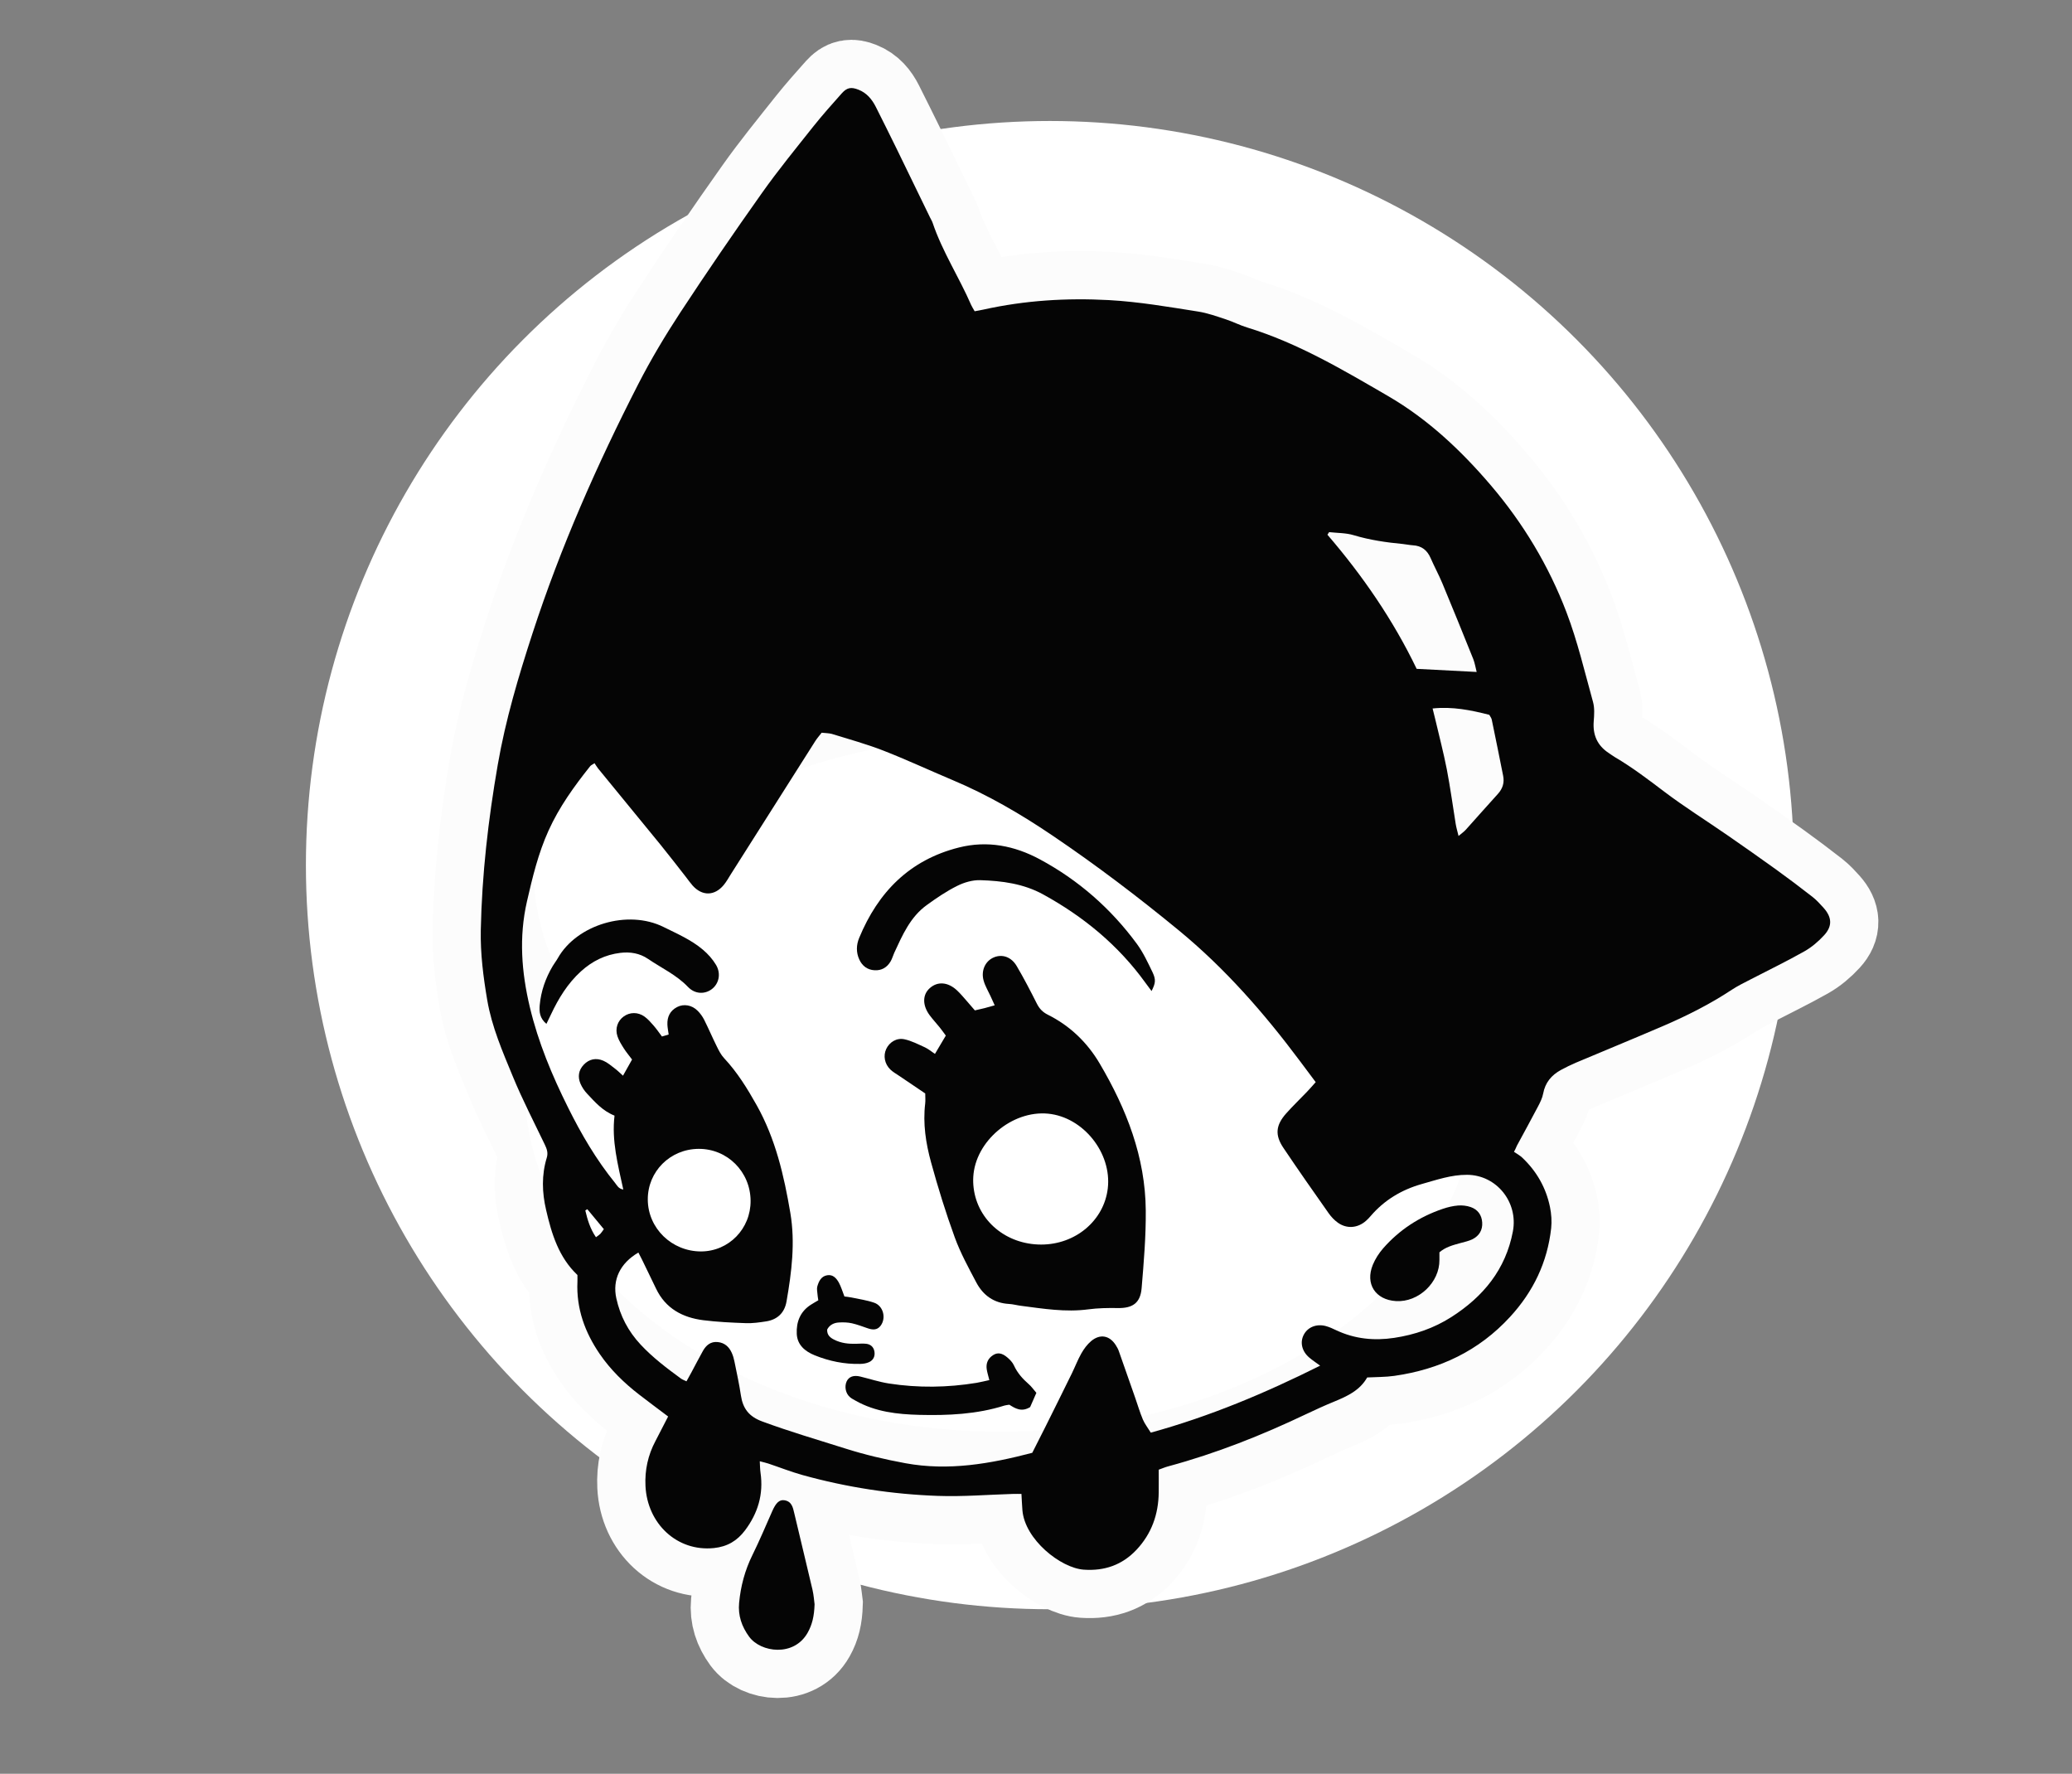 <?xml version="1.0" encoding="utf-8"?>
<!-- Generator: Adobe Illustrator 23.0.0, SVG Export Plug-In . SVG Version: 6.00 Build 0)  -->
<svg version="1.1" id="Livello_1" xmlns="http://www.w3.org/2000/svg" xmlns:xlink="http://www.w3.org/1999/xlink" x="0px" y="0px"
	 viewBox="0 0 494.18 422.97" style="enable-background:new 0 0 494.18 422.97;" xml:space="preserve">
<rect x="0" y="0" width="494.18" height="422.97" fill="#808080" stroke="none"/>
<style type="text/css">
	.st0{fill:#FFFFFF;}
	.st1{fill:#525252;stroke:#FCFCFC;stroke-width:23;stroke-miterlimit:10;}
	.st2{fill:#050505;}
</style>
<g id="Layer_1_copia">
</g>
<circle class="st0" cx="250.4" cy="206.29" r="177.44"/>
<g id="Layer_1">
	<g>
		<g>
			<path class="st1" d="M159.35,337.77c-2.47-1.86-4.71-3.53-6.93-5.24c-3.58-2.77-6.81-5.91-9.37-9.65
				c-3.55-5.18-5.62-10.85-5.33-17.23c0.02-0.51,0-1.02,0-1.62c-4.45-4.22-6.15-9.78-7.47-15.5c-0.97-4.15-1.11-8.34,0.16-12.47
				c0.36-1.18,0.01-2.12-0.49-3.16c-2.58-5.39-5.34-10.7-7.61-16.22c-2.44-5.91-5.01-11.81-6.1-18.2
				c-0.94-5.54-1.65-11.04-1.54-16.71c0.27-13.25,1.78-26.32,4.04-39.37c1.86-10.74,4.95-21.1,8.31-31.42
				c6.7-20.55,15.4-40.24,25.23-59.43c2.99-5.83,6.38-11.5,9.97-16.98c6.32-9.62,12.82-19.12,19.48-28.51
				c3.87-5.47,8.14-10.68,12.31-15.94c2.16-2.71,4.47-5.3,6.78-7.89c1.23-1.37,2.23-1.53,3.97-0.84c1.97,0.77,3.22,2.3,4.14,4.12
				c1.69,3.36,3.37,6.73,5.02,10.1c2.66,5.43,5.29,10.88,7.93,16.31c0.19,0.4,0.44,0.77,0.58,1.19c2.32,6.89,6.32,12.99,9.2,19.62
				c0.2,0.46,0.5,0.89,0.83,1.49c0.73-0.14,1.44-0.25,2.14-0.41c9.85-2.18,19.8-2.8,29.89-2.25c7.18,0.4,14.22,1.62,21.27,2.73
				c2.24,0.35,4.42,1.14,6.59,1.85c1.75,0.57,3.4,1.44,5.17,1.97c12.04,3.7,22.78,10.08,33.56,16.34
				c9.48,5.51,17.36,12.93,24.46,21.24c7.74,9.07,13.83,19.19,18.06,30.28c2.65,6.94,4.35,14.24,6.34,21.41
				c0.4,1.45,0.29,3.08,0.17,4.61c-0.26,3.26,0.86,5.78,3.58,7.57c0.49,0.32,0.96,0.68,1.48,0.99c4.14,2.43,7.94,5.33,11.77,8.23
				c4.87,3.68,10.07,6.93,15.1,10.41c3.88,2.68,7.75,5.41,11.58,8.16c2.92,2.11,5.81,4.28,8.65,6.5c0.98,0.77,1.84,1.71,2.68,2.65
				c1.97,2.21,2.12,4.32,0.12,6.5c-1.37,1.5-3,2.89-4.77,3.88c-4.23,2.39-8.63,4.51-12.95,6.75c-1.44,0.75-2.91,1.46-4.26,2.35
				c-5.26,3.47-10.85,6.29-16.63,8.76c-6.85,2.94-13.74,5.77-20.6,8.66c-1.22,0.52-2.41,1.11-3.58,1.74
				c-2.25,1.23-3.75,3.01-4.23,5.63c-0.2,1.06-0.71,2.09-1.22,3.06c-1.64,3.14-3.36,6.24-5.04,9.36c-0.17,0.31-0.25,0.67-0.7,1.46
				c0.66,0.46,1.4,0.85,1.98,1.4c3.42,3.24,5.67,7.17,6.61,11.78c0.33,1.63,0.46,3.39,0.28,5.05c-0.9,8.11-4.26,15.1-9.79,21.12
				c-7.47,8.14-16.82,12.54-27.62,14.08c-2.1,0.3-4.25,0.26-6.47,0.38c-1.75,3.09-4.75,4.47-7.86,5.75
				c-2.25,0.92-4.47,1.94-6.67,2.98c-10.62,5.06-21.51,9.38-32.87,12.45c-0.77,0.2-1.5,0.52-2.32,0.81c0,1.9,0.02,3.66,0,5.42
				c-0.06,5.22-1.69,9.84-5.31,13.69c-3.42,3.63-7.64,5.08-12.57,4.73c-5.52-0.39-14.06-7.2-14.63-14.17
				c-0.1-1.24-0.15-2.47-0.23-3.89c-0.71,0-1.35-0.02-1.98,0c-5.98,0.18-11.96,0.68-17.92,0.47c-10.94-0.38-21.75-2.04-32.31-4.97
				c-2.76-0.77-5.44-1.83-8.16-2.74c-0.54-0.18-1.11-0.3-2.04-0.55c0.06,1.07,0.06,1.92,0.18,2.75c0.74,5.11-0.62,9.63-3.69,13.72
				c-1.87,2.49-4.23,3.9-7.42,4.23c-8.8,0.91-15.91-5.83-16.33-14.82c-0.18-3.75,0.59-7.33,2.37-10.68
				C157.3,341.78,158.26,339.88,159.35,337.77z M195.97,174.72c-0.55,0.72-1.1,1.32-1.52,1.99c-6.73,10.58-13.43,21.18-20.15,31.77
				c-0.55,0.87-1.05,1.79-1.71,2.58c-2.19,2.62-5.14,2.64-7.41,0.09c-0.54-0.61-1-1.27-1.5-1.92c-2.05-2.61-4.07-5.25-6.16-7.82
				c-4.94-6.06-9.91-12.1-14.86-18.15c-0.32-0.4-0.57-0.85-0.86-1.27c-0.56,0.38-0.86,0.49-1.02,0.69
				c-3.83,4.8-7.41,9.76-9.95,15.38c-2.45,5.41-3.83,11.13-5.15,16.9c-1.94,8.51-1.3,16.84,0.69,25.2c2,8.39,5.29,16.26,9.12,23.94
				c3.16,6.36,6.73,12.46,11.22,17.99c0.46,0.57,0.78,1.36,1.95,1.56c-1.29-5.95-2.81-11.67-2.09-17.62
				c-2.9-1.16-4.68-3.27-6.54-5.24c-0.65-0.68-1.2-1.51-1.58-2.38c-0.7-1.62-0.47-3.21,0.77-4.52c1.31-1.38,2.96-1.69,4.67-0.96
				c0.99,0.42,1.85,1.17,2.73,1.84c0.63,0.47,1.18,1.02,1.97,1.73c0.81-1.45,1.48-2.64,2.16-3.85c-0.72-0.97-1.39-1.76-1.94-2.62
				c-0.58-0.93-1.2-1.88-1.54-2.92c-0.62-1.85,0.04-3.69,1.49-4.73c1.45-1.05,3.39-1.1,4.97,0.04c0.82,0.59,1.51,1.39,2.19,2.17
				c0.67,0.77,1.25,1.62,1.96,2.57c0.54-0.17,1.05-0.31,1.6-0.47c-0.12-0.91-0.27-1.63-0.3-2.36c-0.08-1.85,0.63-3.32,2.32-4.2
				c1.58-0.81,3.52-0.49,4.89,0.89c0.62,0.62,1.16,1.36,1.55,2.13c1.06,2.11,1.98,4.28,3.03,6.39c0.48,0.98,1,2,1.73,2.78
				c3.16,3.37,5.54,7.24,7.79,11.25c4.48,8,6.5,16.74,8.01,25.65c1.2,7.1,0.31,14.12-0.91,21.13c-0.47,2.7-2.17,4.32-4.87,4.74
				c-1.6,0.25-3.23,0.48-4.84,0.42c-3.39-0.12-6.78-0.28-10.14-0.7c-4.95-0.63-9-2.79-11.26-7.52c-1.12-2.32-2.24-4.64-3.37-6.96
				c-0.27-0.55-0.56-1.09-0.85-1.65c-4.35,2.52-6.24,6.49-5.26,10.92c0.92,4.2,2.84,7.86,5.79,11.02c2.89,3.1,6.24,5.63,9.63,8.11
				c0.34,0.25,0.76,0.38,1.31,0.65c0.4-0.71,0.75-1.34,1.09-1.97c0.94-1.75,1.85-3.52,2.82-5.26c0.77-1.38,1.87-2.31,3.56-2.13
				c1.62,0.17,2.69,1.13,3.33,2.57c0.3,0.66,0.51,1.39,0.65,2.11c0.54,2.68,1.13,5.34,1.53,8.04c0.47,3.14,1.93,5.05,5.08,6.21
				c6.51,2.41,13.17,4.35,19.77,6.44c4.72,1.5,9.5,2.62,14.38,3.52c10.31,1.89,20.24,0.14,30.26-2.48c1.02-2.02,2.09-4.11,3.15-6.23
				c2.1-4.23,4.21-8.44,6.28-12.68c0.78-1.59,1.41-3.26,2.28-4.8c0.61-1.07,1.38-2.12,2.32-2.92c2.16-1.82,4.47-1.36,5.94,1.04
				c0.27,0.44,0.53,0.89,0.69,1.38c1.31,3.68,2.6,7.37,3.88,11.06c0.61,1.74,1.13,3.52,1.84,5.21c0.44,1.04,1.18,1.97,1.89,3.13
				c14.11-3.89,27.28-9.42,40.39-15.97c-1.02-0.76-1.87-1.3-2.63-1.96c-1.73-1.5-2.21-3.58-1.3-5.37c0.94-1.85,3.05-2.72,5.3-2.11
				c0.85,0.23,1.66,0.61,2.46,0.99c4.42,2.09,9.06,2.54,13.83,1.82c4.88-0.73,9.51-2.32,13.65-4.97
				c7.55-4.83,12.94-11.3,14.66-20.42c1.31-6.97-3.9-13.46-10.94-13.49c-3.76-0.02-7.26,1.21-10.8,2.2
				c-4.8,1.36-8.93,3.83-12.2,7.65c-0.33,0.39-0.69,0.77-1.08,1.11c-1.98,1.76-4.58,1.98-6.72,0.46c-0.82-0.59-1.57-1.37-2.16-2.2
				c-3.65-5.18-7.3-10.38-10.83-15.64c-2.07-3.07-1.83-5.42,0.67-8.23c1.57-1.76,3.28-3.4,4.91-5.1c0.7-0.73,1.36-1.49,2.12-2.35
				c-1.35-1.8-2.57-3.44-3.8-5.08c-8.51-11.39-17.83-22.04-28.83-31.09c-9.69-7.97-19.68-15.55-30.09-22.59
				c-7.59-5.14-15.48-9.74-23.96-13.3c-5.51-2.32-10.93-4.85-16.5-7.02c-3.98-1.55-8.12-2.68-12.2-3.95
				C197.66,174.81,196.83,174.82,195.97,174.72z M317,126.89c-0.13,0.2-0.27,0.41-0.4,0.62c8.43,9.8,15.69,20.37,21.28,31.98
				c4.82,0.25,9.42,0.49,14.31,0.74c-0.3-1.18-0.46-2.2-0.83-3.12c-2.42-6.02-4.86-12.03-7.35-18.01c-0.85-2.04-1.92-3.99-2.8-6.02
				c-0.81-1.87-2.13-2.93-4.21-3.05c-0.81-0.05-1.61-0.23-2.41-0.31c-3.97-0.38-7.88-0.94-11.73-2.1
				C321.01,127.06,318.97,127.11,317,126.89z M179.02,286.32c-0.05-6.92-5.55-12.41-12.4-12.37c-6.78,0.04-12.15,5.39-12.12,12.09
				c0.03,6.84,5.72,12.38,12.71,12.37C173.81,298.39,179.07,293.01,179.02,286.32z M341.68,168.94c0.23,0.95,0.43,1.71,0.61,2.47
				c0.94,4.01,1.99,8,2.78,12.04c0.84,4.34,1.42,8.72,2.13,13.08c0.14,0.84,0.39,1.65,0.67,2.81c0.79-0.67,1.33-1.03,1.74-1.5
				c2.56-2.84,5.08-5.72,7.66-8.55c1.13-1.25,1.56-2.66,1.24-4.28c-0.89-4.47-1.79-8.94-2.72-13.41c-0.08-0.41-0.39-0.77-0.59-1.15
				C350.81,169.34,346.46,168.44,341.68,168.94z M144.02,293.1c-1.38-1.67-2.66-3.22-3.94-4.76c-0.16,0.1-0.32,0.2-0.48,0.3
				c0.52,2.21,1.15,4.36,2.54,6.38c0.48-0.36,0.79-0.54,1.04-0.8C143.43,293.96,143.61,293.65,144.02,293.1z"/>
			<path class="st1" d="M194.28,382.54c-0.09,2.85-0.57,4.87-1.66,6.8c-3.27,5.79-11.17,4.71-13.94,0.95
				c-1.78-2.43-2.68-5.07-2.4-8.06c0.37-4,1.39-7.81,3.18-11.43c1.69-3.43,3.18-6.97,4.73-10.47c0.85-1.93,1.67-2.77,2.87-2.59
				c1.74,0.25,2.05,1.66,2.37,3.06c1.44,6.09,2.92,12.17,4.35,18.27C194.09,380.42,194.18,381.83,194.28,382.54z"/>
			<path class="st1" d="M220.67,260.74c-2.04-1.37-4.11-2.77-6.17-4.17c-0.73-0.5-1.52-0.93-2.15-1.54
				c-1.37-1.33-1.73-3.28-0.99-4.88c0.74-1.61,2.46-2.74,4.35-2.33c1.69,0.36,3.28,1.2,4.88,1.92c0.78,0.36,1.47,0.94,2.4,1.57
				c0.9-1.53,1.72-2.89,2.59-4.37c-0.54-0.73-0.99-1.38-1.49-1.99c-0.78-0.98-1.65-1.89-2.39-2.9c-1.73-2.36-1.69-4.86,0.04-6.41
				c1.87-1.69,4.37-1.5,6.54,0.55c0.86,0.81,1.61,1.73,2.39,2.61c0.58,0.66,1.15,1.33,1.84,2.13c0.78-0.18,1.56-0.35,2.32-0.54
				c0.7-0.18,1.39-0.39,2.41-0.67c-0.4-0.87-0.72-1.57-1.03-2.26c-0.55-1.2-1.26-2.36-1.61-3.62c-0.68-2.42,0.41-4.7,2.44-5.55
				c1.99-0.84,4.17-0.13,5.46,2.09c1.72,2.92,3.28,5.94,4.81,8.97c0.6,1.19,1.38,1.99,2.56,2.59c5.3,2.64,9.42,6.6,12.41,11.66
				c6.38,10.82,10.9,22.31,10.99,35.06c0.05,6.17-0.47,12.36-0.99,18.53c-0.3,3.53-2.16,4.78-5.67,4.72c-2.35-0.04-4.73,0-7.06,0.31
				c-5.42,0.72-10.74-0.16-16.07-0.85c-0.95-0.12-1.89-0.39-2.84-0.44c-3.59-0.2-6.15-2.05-7.77-5.09
				c-1.86-3.52-3.79-7.04-5.15-10.76c-2.15-5.88-4-11.88-5.66-17.92c-1.25-4.55-1.97-9.24-1.4-14.01
				C220.75,262.39,220.67,261.65,220.67,260.74z M248.3,296.77c8.21,0.01,15.01-5.72,15.91-13.39c0.99-8.45-5.84-17-14.23-17.82
				c-8.6-0.83-17.38,6.57-17.85,15.08c-0.05,0.88-0.02,1.77,0.09,2.65C233.18,291.08,239.97,296.76,248.3,296.77z"/>
			<path class="st1" d="M274.65,236.32c-0.61-0.82-1.03-1.39-1.46-1.97c-6.47-8.97-14.78-15.79-24.41-21.08
				c-4.66-2.56-9.8-3.23-14.97-3.39c-1.84-0.06-3.85,0.53-5.51,1.36c-2.56,1.27-4.96,2.91-7.28,4.59
				c-3.92,2.84-5.79,7.16-7.74,11.38c-0.3,0.66-0.49,1.4-0.86,2.03c-0.86,1.45-2.15,2.23-3.86,2.12c-1.7-0.11-2.9-1.02-3.61-2.55
				c-0.79-1.71-0.73-3.49-0.03-5.17c4.52-10.93,12.03-18.59,23.78-21.55c6.81-1.72,13.29-0.41,19.27,2.8
				c9.22,4.95,16.97,11.74,23.18,20.18c1.51,2.06,2.61,4.44,3.73,6.76C275.73,233.61,275.6,234.46,274.65,236.32z"/>
			<path class="st1" d="M130.32,244.15c-1.62-1.37-1.73-2.9-1.6-4.44c0.3-3.36,1.4-6.47,3.11-9.36c0.38-0.64,0.84-1.21,1.2-1.85
				c4.51-8.02,16.71-11.71,25.26-7.44c3.24,1.61,6.57,3.04,9.34,5.39c1.22,1.02,2.34,2.28,3.15,3.64c1.24,2.09,0.68,4.5-1.02,5.78
				c-1.66,1.25-3.99,1.22-5.66-0.52c-2.76-2.89-6.35-4.52-9.56-6.71c-1.96-1.33-4.22-1.71-6.56-1.43c-3.64,0.43-6.73,1.97-9.44,4.43
				c-3.17,2.89-5.34,6.45-7.14,10.28C131.09,242.57,130.78,243.21,130.32,244.15z"/>
			<path class="st1" d="M235.96,329.09c-0.25-1.02-0.5-1.79-0.62-2.57c-0.22-1.45,0.3-2.62,1.54-3.4c1.06-0.67,2.13-0.51,3.41,0.6
				c0.6,0.52,1.21,1.14,1.53,1.85c0.82,1.8,2.06,3.2,3.52,4.47c0.66,0.56,1.15,1.29,1.84,2.09c-0.55,1.26-1.08,2.45-1.49,3.4
				c-2.05,1.25-3.52,0.34-4.96-0.57c-0.41,0.07-0.78,0.09-1.13,0.19c-6.63,2.1-13.52,2.4-20.34,2.23
				c-5.18-0.13-10.46-0.7-15.18-3.37c-0.45-0.25-0.91-0.49-1.31-0.81c-1.08-0.87-1.42-2.56-0.83-3.82c0.53-1.11,1.67-1.52,3.23-1.14
				c2.28,0.55,4.53,1.3,6.85,1.66c6.97,1.08,13.95,0.98,20.91-0.16C233.93,329.57,234.91,329.31,235.96,329.09z"/>
			<path class="st1" d="M343.31,298.62c0,0.63-0.01,1.21,0,1.8c0.06,5.38-4.98,10.16-10.36,9.83c-4.92-0.3-7.4-4.11-5.52-8.67
				c0.58-1.4,1.45-2.75,2.45-3.9c3.87-4.42,8.65-7.53,14.21-9.42c1.18-0.4,2.43-0.7,3.65-0.8c1-0.08,2.09,0.04,3.03,0.37
				c1.67,0.58,2.63,1.88,2.74,3.67c0.12,1.79-0.7,3.17-2.28,3.98c-0.9,0.46-1.94,0.66-2.93,0.94
				C346.54,296.9,344.77,297.36,343.31,298.62z"/>
			<path class="st1" d="M195.17,310.06c-0.08-0.56-0.18-1.05-0.21-1.56c-0.05-0.58-0.18-1.21-0.03-1.74
				c0.35-1.23,0.92-2.43,2.35-2.67c1.38-0.24,2.21,0.71,2.8,1.77c0.52,0.96,0.83,2.03,1.32,3.29c0.46,0.06,1.11,0.12,1.73,0.25
				c1.8,0.38,3.64,0.64,5.37,1.24c2.2,0.76,2.92,3.72,1.49,5.54c-0.82,1.04-1.9,0.94-3.02,0.56c-1.25-0.42-2.5-0.91-3.79-1.2
				c-1-0.22-2.06-0.25-3.07-0.19c-1.23,0.06-2.27,0.59-2.83,1.69c-0.05,1.33,0.74,1.95,1.71,2.43c1.63,0.82,3.38,1.01,5.17,0.96
				c0.81-0.02,1.63-0.09,2.43,0c1.05,0.12,1.77,0.76,1.96,1.82c0.2,1.13-0.24,2.09-1.28,2.56c-0.65,0.3-1.42,0.41-2.14,0.42
				c-3.74,0.09-7.33-0.65-10.79-2.04c-2.34-0.94-4.18-2.48-4.31-5.12c-0.14-2.85,0.84-5.38,3.43-6.99
				C193.97,310.75,194.54,310.43,195.17,310.06z"/>
		</g>
		<ellipse class="st0" cx="238.78" cy="258.51" rx="113.7" ry="82.89"/>
		<ellipse class="st0" cx="145.72" cy="204.44" rx="18.67" ry="36.7"/>
		<g>
			<path class="st2" d="M159.35,337.77c-2.47-1.86-4.71-3.53-6.93-5.24c-3.58-2.77-6.81-5.91-9.37-9.65
				c-3.55-5.18-5.62-10.85-5.33-17.23c0.02-0.51,0-1.02,0-1.62c-4.45-4.22-6.15-9.78-7.47-15.5c-0.97-4.15-1.11-8.34,0.16-12.47
				c0.36-1.18,0.01-2.12-0.49-3.16c-2.58-5.39-5.34-10.7-7.61-16.22c-2.44-5.91-5.01-11.81-6.1-18.2
				c-0.94-5.54-1.65-11.04-1.54-16.71c0.27-13.25,1.78-26.32,4.04-39.37c1.86-10.74,4.95-21.1,8.31-31.42
				c6.7-20.55,15.4-40.24,25.23-59.43c2.99-5.83,6.38-11.5,9.97-16.98c6.32-9.62,12.82-19.12,19.48-28.51
				c3.87-5.47,8.14-10.68,12.31-15.94c2.16-2.71,4.47-5.3,6.78-7.89c1.23-1.37,2.23-1.53,3.97-0.84c1.97,0.77,3.22,2.3,4.14,4.12
				c1.69,3.36,3.37,6.73,5.02,10.1c2.66,5.43,5.29,10.88,7.93,16.31c0.19,0.4,0.44,0.77,0.58,1.19c2.32,6.89,6.32,12.99,9.2,19.62
				c0.2,0.46,0.5,0.89,0.83,1.49c0.73-0.14,1.44-0.25,2.14-0.41c9.85-2.18,19.8-2.8,29.89-2.25c7.18,0.4,14.22,1.62,21.27,2.73
				c2.24,0.35,4.42,1.14,6.59,1.85c1.75,0.57,3.4,1.44,5.17,1.97c12.04,3.7,22.78,10.08,33.56,16.34
				c9.48,5.51,17.36,12.93,24.46,21.24c7.74,9.07,13.83,19.19,18.06,30.28c2.65,6.94,4.35,14.24,6.34,21.41
				c0.4,1.45,0.29,3.08,0.17,4.61c-0.26,3.26,0.86,5.78,3.58,7.57c0.49,0.32,0.96,0.68,1.48,0.99c4.14,2.43,7.94,5.33,11.77,8.23
				c4.87,3.68,10.07,6.93,15.1,10.41c3.88,2.68,7.75,5.41,11.58,8.16c2.92,2.11,5.81,4.28,8.65,6.5c0.98,0.77,1.84,1.71,2.68,2.65
				c1.97,2.21,2.12,4.32,0.12,6.5c-1.37,1.5-3,2.89-4.77,3.88c-4.23,2.39-8.63,4.51-12.95,6.75c-1.44,0.75-2.91,1.46-4.26,2.35
				c-5.26,3.47-10.85,6.29-16.63,8.76c-6.85,2.94-13.74,5.77-20.6,8.66c-1.22,0.52-2.41,1.11-3.58,1.74
				c-2.25,1.23-3.75,3.01-4.23,5.63c-0.2,1.06-0.71,2.09-1.22,3.06c-1.64,3.14-3.36,6.24-5.04,9.36c-0.17,0.31-0.25,0.67-0.7,1.46
				c0.66,0.46,1.4,0.85,1.98,1.4c3.42,3.24,5.67,7.17,6.61,11.78c0.33,1.63,0.46,3.39,0.28,5.05c-0.9,8.11-4.26,15.1-9.79,21.12
				c-7.47,8.14-16.82,12.54-27.62,14.08c-2.1,0.3-4.25,0.26-6.47,0.38c-1.75,3.09-4.75,4.47-7.86,5.75
				c-2.25,0.92-4.47,1.94-6.67,2.98c-10.62,5.06-21.51,9.38-32.87,12.45c-0.77,0.2-1.5,0.52-2.32,0.81c0,1.9,0.02,3.66,0,5.42
				c-0.06,5.22-1.69,9.84-5.31,13.69c-3.42,3.63-7.64,5.08-12.57,4.73c-5.52-0.39-14.06-7.2-14.63-14.17
				c-0.1-1.24-0.15-2.47-0.23-3.89c-0.71,0-1.35-0.02-1.98,0c-5.98,0.18-11.96,0.68-17.92,0.47c-10.94-0.38-21.75-2.04-32.31-4.97
				c-2.76-0.77-5.44-1.83-8.16-2.74c-0.54-0.18-1.11-0.3-2.04-0.55c0.06,1.07,0.06,1.92,0.18,2.75c0.74,5.11-0.62,9.63-3.69,13.72
				c-1.87,2.49-4.23,3.9-7.42,4.23c-8.8,0.91-15.91-5.83-16.33-14.82c-0.18-3.75,0.59-7.33,2.37-10.68
				C157.3,341.78,158.26,339.88,159.35,337.77z M195.97,174.72c-0.55,0.72-1.1,1.32-1.52,1.99c-6.73,10.58-13.43,21.18-20.15,31.77
				c-0.55,0.87-1.05,1.79-1.71,2.58c-2.19,2.62-5.14,2.64-7.41,0.09c-0.54-0.61-1-1.27-1.5-1.92c-2.05-2.61-4.07-5.25-6.16-7.82
				c-4.94-6.06-9.91-12.1-14.86-18.15c-0.32-0.4-0.57-0.85-0.86-1.27c-0.56,0.38-0.86,0.49-1.02,0.69
				c-3.83,4.8-7.41,9.76-9.95,15.38c-2.45,5.41-3.83,11.13-5.15,16.9c-1.94,8.51-1.3,16.84,0.69,25.2c2,8.39,5.29,16.26,9.12,23.94
				c3.16,6.36,6.73,12.46,11.22,17.99c0.46,0.57,0.78,1.36,1.95,1.56c-1.29-5.95-2.81-11.67-2.09-17.62
				c-2.9-1.16-4.68-3.27-6.54-5.24c-0.65-0.68-1.2-1.51-1.58-2.38c-0.7-1.62-0.47-3.21,0.77-4.52c1.31-1.38,2.96-1.69,4.67-0.96
				c0.99,0.42,1.85,1.17,2.73,1.84c0.63,0.47,1.18,1.02,1.97,1.73c0.81-1.45,1.48-2.64,2.16-3.85c-0.72-0.97-1.39-1.76-1.94-2.62
				c-0.58-0.93-1.2-1.88-1.54-2.92c-0.62-1.85,0.04-3.69,1.49-4.73c1.45-1.05,3.39-1.1,4.97,0.04c0.82,0.59,1.51,1.39,2.19,2.17
				c0.67,0.77,1.25,1.62,1.96,2.57c0.54-0.17,1.05-0.31,1.6-0.47c-0.12-0.91-0.27-1.63-0.3-2.36c-0.08-1.85,0.63-3.32,2.32-4.2
				c1.58-0.81,3.52-0.49,4.89,0.89c0.62,0.62,1.16,1.36,1.55,2.13c1.06,2.11,1.98,4.28,3.03,6.39c0.48,0.98,1,2,1.73,2.78
				c3.16,3.37,5.54,7.24,7.79,11.25c4.48,8,6.5,16.74,8.01,25.65c1.2,7.1,0.31,14.12-0.91,21.13c-0.47,2.7-2.17,4.32-4.87,4.74
				c-1.6,0.25-3.23,0.48-4.84,0.42c-3.39-0.12-6.78-0.28-10.14-0.7c-4.95-0.63-9-2.79-11.26-7.52c-1.12-2.32-2.24-4.64-3.37-6.96
				c-0.27-0.55-0.56-1.09-0.85-1.65c-4.35,2.52-6.24,6.49-5.26,10.92c0.92,4.2,2.84,7.86,5.79,11.02c2.89,3.1,6.24,5.63,9.63,8.11
				c0.34,0.25,0.76,0.38,1.31,0.65c0.4-0.71,0.75-1.34,1.09-1.97c0.94-1.75,1.85-3.52,2.82-5.26c0.77-1.38,1.87-2.31,3.56-2.13
				c1.62,0.17,2.69,1.13,3.33,2.57c0.3,0.66,0.51,1.39,0.65,2.11c0.54,2.68,1.13,5.34,1.53,8.04c0.47,3.14,1.93,5.05,5.08,6.21
				c6.51,2.41,13.17,4.35,19.77,6.44c4.72,1.5,9.5,2.62,14.38,3.52c10.31,1.89,20.24,0.14,30.26-2.48c1.02-2.02,2.09-4.11,3.15-6.23
				c2.1-4.23,4.21-8.44,6.28-12.68c0.78-1.59,1.41-3.26,2.28-4.8c0.61-1.07,1.38-2.12,2.32-2.92c2.16-1.82,4.47-1.36,5.94,1.04
				c0.27,0.44,0.53,0.89,0.69,1.38c1.31,3.68,2.6,7.37,3.88,11.06c0.61,1.74,1.13,3.52,1.84,5.21c0.44,1.04,1.18,1.97,1.89,3.13
				c14.11-3.89,27.28-9.42,40.39-15.97c-1.02-0.76-1.87-1.3-2.63-1.96c-1.73-1.5-2.21-3.58-1.3-5.37c0.94-1.85,3.05-2.72,5.3-2.11
				c0.85,0.23,1.66,0.61,2.46,0.99c4.42,2.09,9.06,2.54,13.83,1.82c4.88-0.73,9.51-2.32,13.65-4.97
				c7.55-4.83,12.94-11.3,14.66-20.42c1.31-6.97-3.9-13.46-10.94-13.49c-3.76-0.02-7.26,1.21-10.8,2.2
				c-4.8,1.36-8.93,3.83-12.2,7.65c-0.33,0.39-0.69,0.77-1.08,1.11c-1.98,1.76-4.58,1.98-6.72,0.46c-0.82-0.59-1.57-1.37-2.16-2.2
				c-3.65-5.18-7.3-10.38-10.83-15.64c-2.07-3.07-1.83-5.42,0.67-8.23c1.57-1.76,3.28-3.4,4.91-5.1c0.7-0.73,1.36-1.49,2.12-2.35
				c-1.35-1.8-2.57-3.44-3.8-5.08c-8.51-11.39-17.83-22.04-28.83-31.09c-9.69-7.97-19.68-15.55-30.09-22.59
				c-7.59-5.14-15.48-9.74-23.96-13.3c-5.51-2.32-10.93-4.85-16.5-7.02c-3.98-1.55-8.12-2.68-12.2-3.95
				C197.66,174.81,196.83,174.82,195.97,174.72z M317,126.89c-0.13,0.2-0.27,0.41-0.4,0.62c8.43,9.8,15.69,20.37,21.28,31.98
				c4.82,0.25,9.42,0.49,14.31,0.74c-0.3-1.18-0.46-2.2-0.83-3.12c-2.42-6.02-4.86-12.03-7.35-18.01c-0.85-2.04-1.92-3.99-2.8-6.02
				c-0.81-1.87-2.13-2.93-4.21-3.05c-0.81-0.05-1.61-0.23-2.41-0.31c-3.97-0.38-7.88-0.94-11.73-2.1
				C321.01,127.06,318.97,127.11,317,126.89z M179.02,286.32c-0.05-6.92-5.55-12.41-12.4-12.37c-6.78,0.04-12.15,5.39-12.12,12.09
				c0.03,6.84,5.72,12.38,12.71,12.37C173.81,298.39,179.07,293.01,179.02,286.32z M341.68,168.94c0.23,0.95,0.43,1.71,0.61,2.47
				c0.94,4.01,1.99,8,2.78,12.04c0.84,4.34,1.42,8.72,2.13,13.08c0.14,0.84,0.39,1.65,0.67,2.81c0.79-0.67,1.33-1.03,1.74-1.5
				c2.56-2.84,5.08-5.72,7.66-8.55c1.13-1.25,1.56-2.66,1.24-4.28c-0.89-4.47-1.79-8.94-2.72-13.41c-0.08-0.41-0.39-0.77-0.59-1.15
				C350.81,169.34,346.46,168.44,341.68,168.94z M144.02,293.1c-1.38-1.67-2.66-3.22-3.94-4.76c-0.16,0.1-0.32,0.2-0.48,0.3
				c0.52,2.21,1.15,4.36,2.54,6.38c0.48-0.36,0.79-0.54,1.04-0.8C143.43,293.96,143.61,293.65,144.02,293.1z"/>
			<path class="st2" d="M194.28,382.54c-0.09,2.85-0.57,4.87-1.66,6.8c-3.27,5.79-11.17,4.71-13.94,0.95
				c-1.78-2.43-2.68-5.07-2.4-8.06c0.37-4,1.39-7.81,3.18-11.43c1.69-3.43,3.18-6.97,4.73-10.47c0.85-1.93,1.67-2.77,2.87-2.59
				c1.74,0.25,2.05,1.66,2.37,3.06c1.44,6.09,2.92,12.17,4.35,18.27C194.09,380.42,194.18,381.83,194.28,382.54z"/>
			<path class="st2" d="M220.67,260.74c-2.04-1.37-4.11-2.77-6.17-4.17c-0.73-0.5-1.52-0.93-2.15-1.54
				c-1.37-1.33-1.73-3.28-0.99-4.88c0.74-1.61,2.46-2.74,4.35-2.33c1.69,0.36,3.28,1.2,4.88,1.92c0.78,0.36,1.47,0.94,2.4,1.57
				c0.9-1.53,1.72-2.89,2.59-4.37c-0.54-0.73-0.99-1.38-1.49-1.99c-0.78-0.98-1.65-1.89-2.39-2.9c-1.73-2.36-1.69-4.86,0.04-6.41
				c1.87-1.69,4.37-1.5,6.54,0.55c0.86,0.81,1.61,1.73,2.39,2.61c0.58,0.66,1.15,1.33,1.84,2.13c0.78-0.18,1.56-0.35,2.32-0.54
				c0.7-0.18,1.39-0.39,2.41-0.67c-0.4-0.87-0.72-1.57-1.03-2.26c-0.55-1.2-1.26-2.36-1.61-3.62c-0.68-2.42,0.41-4.7,2.44-5.55
				c1.99-0.84,4.17-0.13,5.46,2.09c1.72,2.92,3.28,5.94,4.81,8.97c0.6,1.19,1.38,1.99,2.56,2.59c5.3,2.64,9.42,6.6,12.41,11.66
				c6.38,10.82,10.9,22.31,10.99,35.06c0.05,6.17-0.47,12.36-0.99,18.53c-0.3,3.53-2.16,4.78-5.67,4.72c-2.35-0.04-4.73,0-7.06,0.31
				c-5.42,0.72-10.74-0.16-16.07-0.85c-0.95-0.12-1.89-0.39-2.84-0.44c-3.59-0.2-6.15-2.05-7.77-5.09
				c-1.86-3.52-3.79-7.04-5.15-10.76c-2.15-5.88-4-11.88-5.66-17.92c-1.25-4.55-1.97-9.24-1.4-14.01
				C220.75,262.39,220.67,261.65,220.67,260.74z M248.3,296.77c8.21,0.01,15.01-5.72,15.91-13.39c0.99-8.45-5.84-17-14.23-17.82
				c-8.6-0.83-17.38,6.57-17.85,15.08c-0.05,0.88-0.02,1.77,0.09,2.65C233.18,291.08,239.97,296.76,248.3,296.77z"/>
			<path class="st2" d="M274.65,236.32c-0.61-0.82-1.03-1.39-1.46-1.97c-6.47-8.97-14.78-15.79-24.41-21.08
				c-4.66-2.56-9.8-3.23-14.97-3.39c-1.84-0.06-3.85,0.53-5.51,1.36c-2.56,1.27-4.96,2.91-7.28,4.59
				c-3.92,2.84-5.79,7.16-7.74,11.38c-0.3,0.66-0.49,1.4-0.86,2.03c-0.86,1.45-2.15,2.23-3.86,2.12c-1.7-0.11-2.9-1.02-3.61-2.55
				c-0.79-1.71-0.73-3.49-0.03-5.17c4.52-10.93,12.03-18.59,23.78-21.55c6.81-1.72,13.29-0.41,19.27,2.8
				c9.22,4.95,16.97,11.74,23.18,20.18c1.51,2.06,2.61,4.44,3.73,6.76C275.73,233.61,275.6,234.46,274.65,236.32z"/>
			<path class="st2" d="M130.32,244.15c-1.62-1.37-1.73-2.9-1.6-4.44c0.3-3.36,1.4-6.47,3.11-9.36c0.38-0.64,0.84-1.21,1.2-1.85
				c4.51-8.02,16.71-11.71,25.26-7.44c3.24,1.61,6.57,3.04,9.34,5.39c1.22,1.02,2.34,2.28,3.15,3.64c1.24,2.09,0.68,4.5-1.02,5.78
				c-1.66,1.25-3.99,1.22-5.66-0.52c-2.76-2.89-6.35-4.52-9.56-6.71c-1.96-1.33-4.22-1.71-6.56-1.43c-3.64,0.43-6.73,1.97-9.44,4.43
				c-3.17,2.89-5.34,6.45-7.14,10.28C131.09,242.57,130.78,243.21,130.32,244.15z"/>
			<path class="st2" d="M235.96,329.09c-0.25-1.02-0.5-1.79-0.62-2.57c-0.22-1.45,0.3-2.62,1.54-3.4c1.06-0.67,2.13-0.51,3.41,0.6
				c0.6,0.52,1.21,1.14,1.53,1.85c0.82,1.8,2.06,3.2,3.52,4.47c0.66,0.56,1.15,1.29,1.84,2.09c-0.55,1.26-1.08,2.45-1.49,3.4
				c-2.05,1.25-3.52,0.34-4.96-0.57c-0.41,0.07-0.78,0.09-1.13,0.19c-6.63,2.1-13.52,2.4-20.34,2.23
				c-5.18-0.13-10.46-0.7-15.18-3.37c-0.45-0.25-0.91-0.49-1.31-0.81c-1.08-0.87-1.42-2.56-0.83-3.82c0.53-1.11,1.67-1.52,3.23-1.14
				c2.28,0.55,4.53,1.3,6.85,1.66c6.97,1.08,13.95,0.98,20.91-0.16C233.93,329.57,234.91,329.31,235.96,329.09z"/>
			<path class="st2" d="M343.31,298.62c0,0.63-0.01,1.21,0,1.8c0.06,5.38-4.98,10.16-10.36,9.83c-4.92-0.3-7.4-4.11-5.52-8.67
				c0.58-1.4,1.45-2.75,2.45-3.9c3.87-4.42,8.65-7.53,14.21-9.42c1.18-0.4,2.43-0.7,3.65-0.8c1-0.08,2.09,0.04,3.03,0.37
				c1.67,0.58,2.63,1.88,2.74,3.67c0.12,1.79-0.7,3.17-2.28,3.98c-0.9,0.46-1.94,0.66-2.93,0.94
				C346.54,296.9,344.77,297.36,343.31,298.62z"/>
			<path class="st2" d="M195.17,310.06c-0.08-0.56-0.18-1.05-0.21-1.56c-0.05-0.58-0.18-1.21-0.03-1.74
				c0.35-1.23,0.92-2.43,2.35-2.67c1.38-0.24,2.21,0.71,2.8,1.77c0.52,0.96,0.83,2.03,1.32,3.29c0.46,0.06,1.11,0.12,1.73,0.25
				c1.8,0.38,3.64,0.64,5.37,1.24c2.2,0.76,2.92,3.72,1.49,5.54c-0.82,1.04-1.9,0.94-3.02,0.56c-1.25-0.42-2.5-0.91-3.79-1.2
				c-1-0.22-2.06-0.25-3.07-0.19c-1.23,0.06-2.27,0.59-2.83,1.69c-0.05,1.33,0.74,1.95,1.71,2.43c1.63,0.82,3.38,1.01,5.17,0.96
				c0.81-0.02,1.63-0.09,2.43,0c1.05,0.12,1.77,0.76,1.96,1.82c0.2,1.13-0.24,2.09-1.28,2.56c-0.65,0.3-1.42,0.41-2.14,0.42
				c-3.74,0.09-7.33-0.65-10.79-2.04c-2.34-0.94-4.18-2.48-4.31-5.12c-0.14-2.85,0.84-5.38,3.43-6.99
				C193.97,310.75,194.54,310.43,195.17,310.06z"/>
		</g>
	</g>
</g>
</svg>
